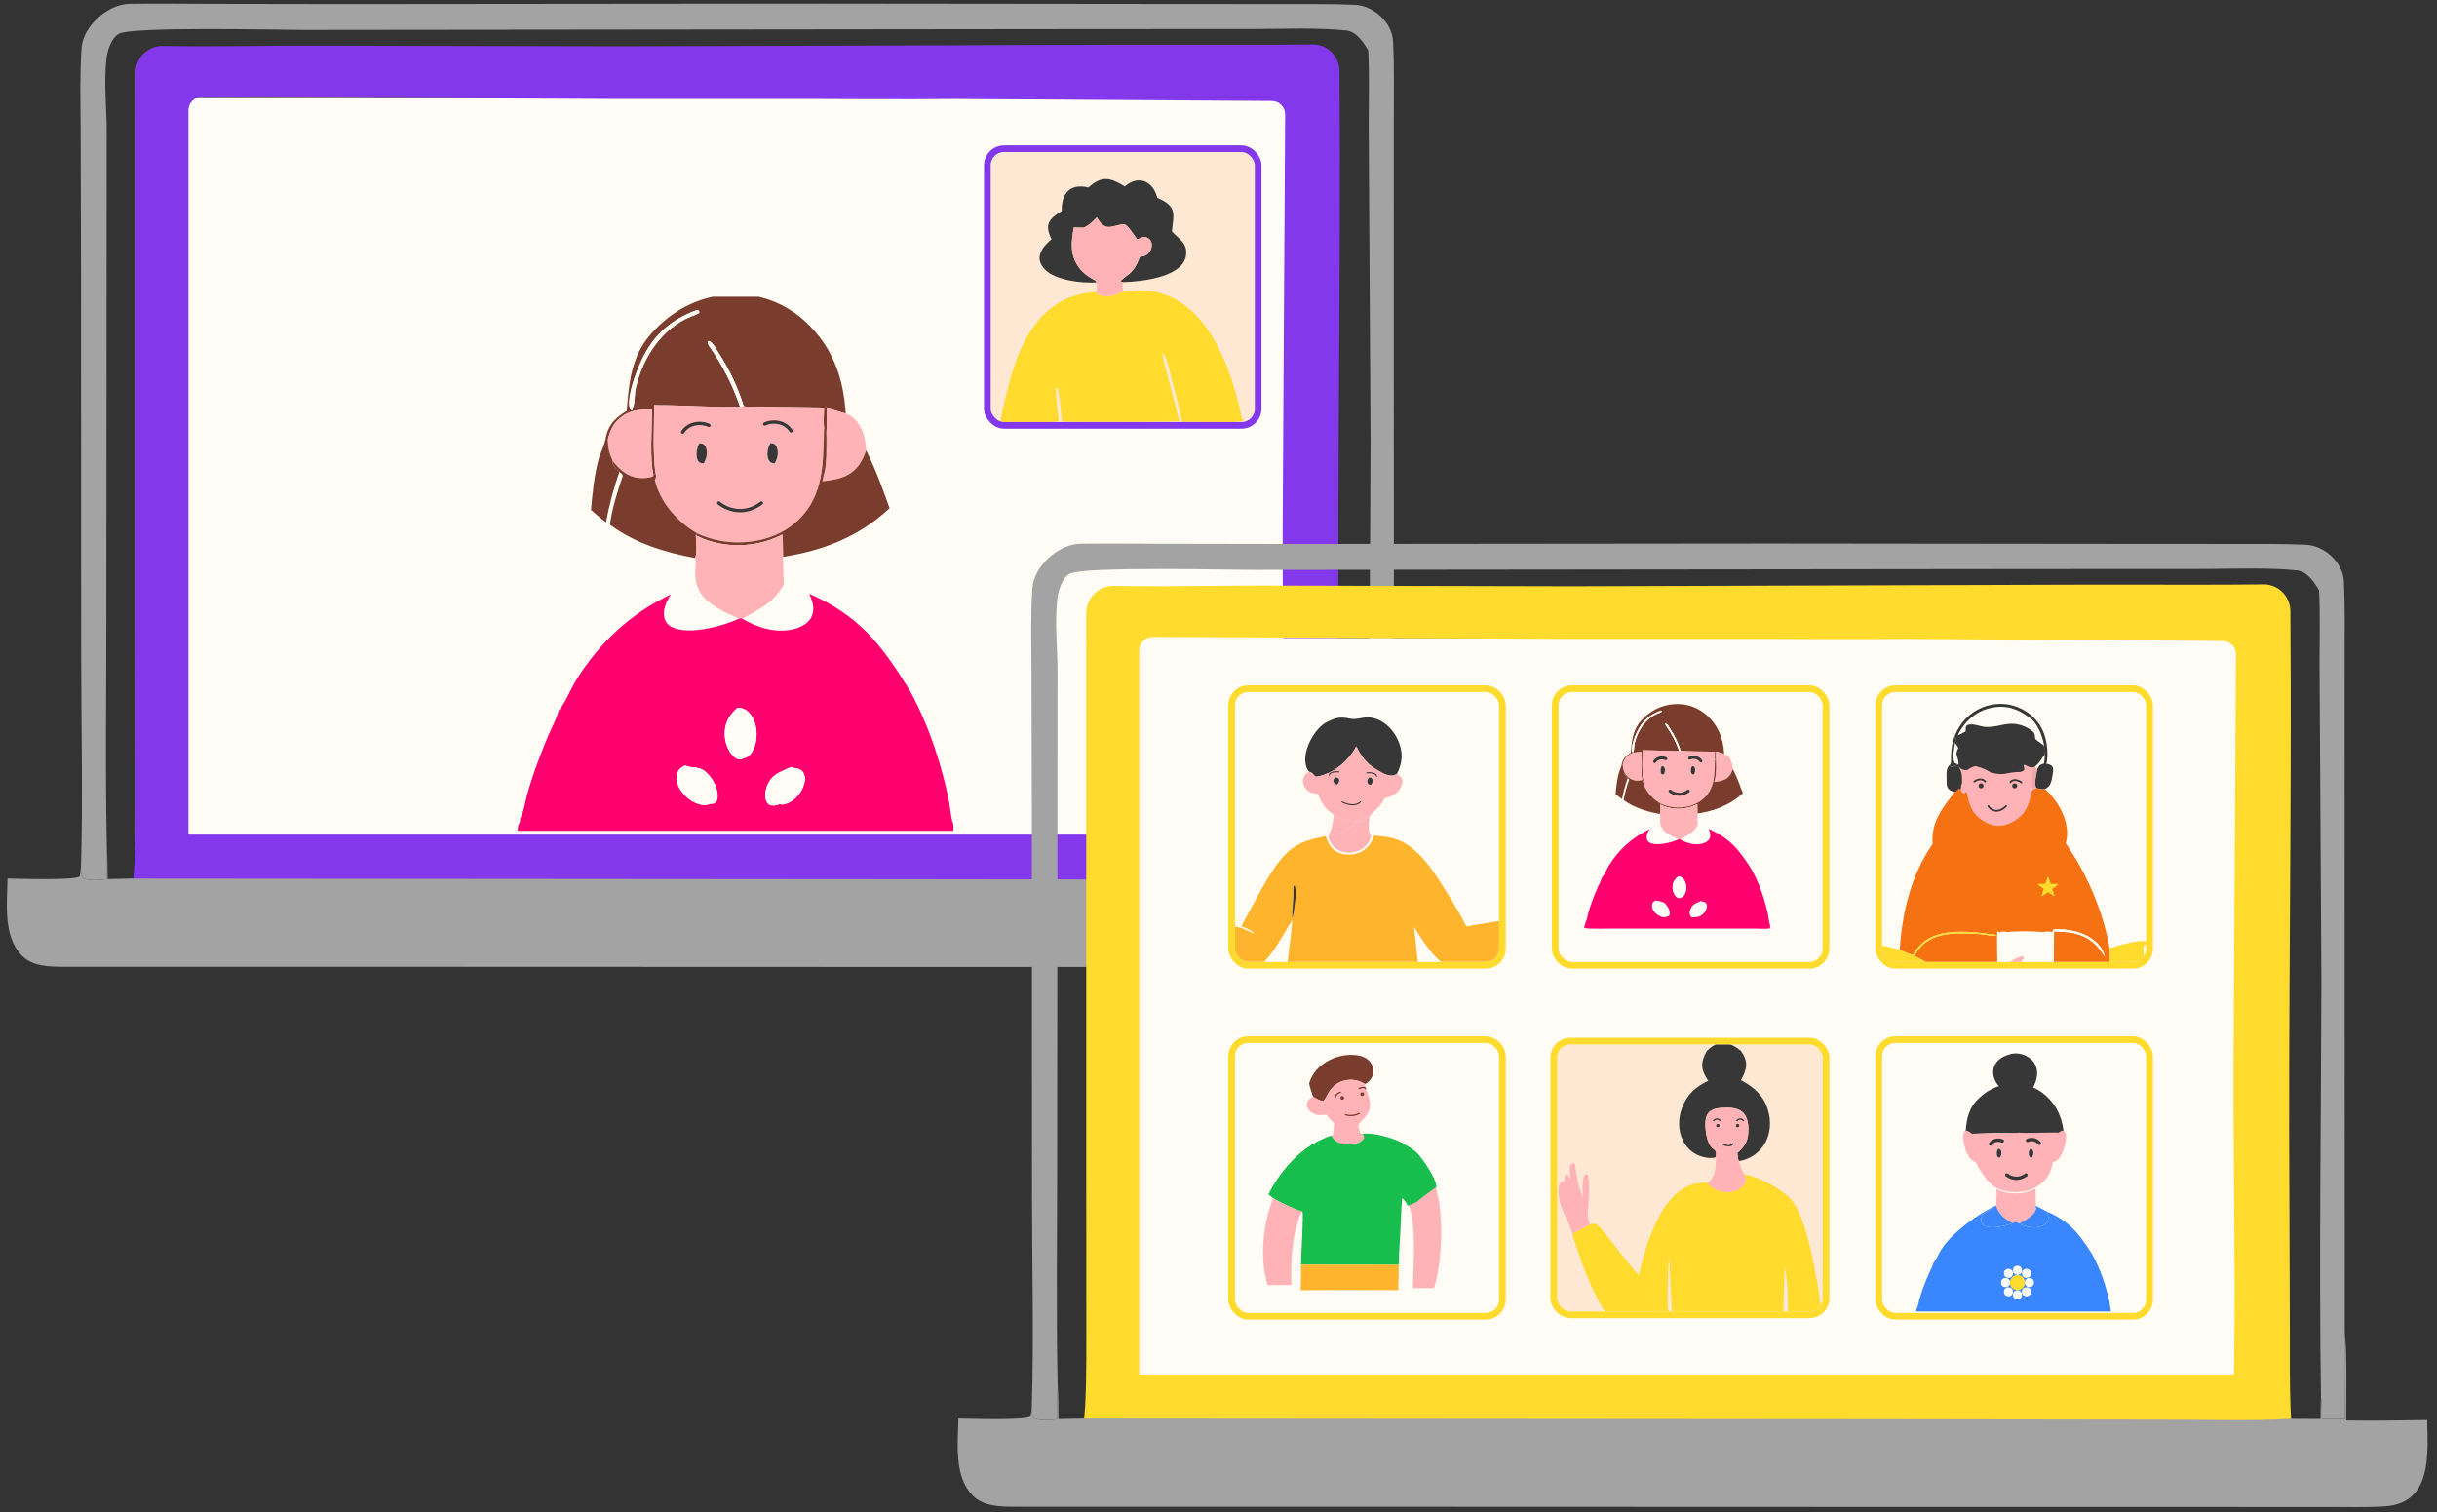 <?xml version="1.0" encoding="UTF-8"?> <svg xmlns="http://www.w3.org/2000/svg" width="361" height="224" viewBox="0 0 361 224" fill="none"><rect x="0" y="0" width="361" height="224" fill="#333333" stroke="none"/><path d="M202.746 18.216C202.759 14.745 202.848 10.889 202.677 7.454C201.947 6.238 200.912 4.678 199.427 4.519C195.305 4.078 190.222 4.282 186.081 4.3L160.795 4.313L44.971 4.437C41.551 4.441 19.573 3.9 17.604 5.013C16.468 5.655 15.911 7.487 15.769 8.699C15.338 12.393 15.855 16.39 15.801 20.125L15.753 89.899C15.769 101.377 15.569 113.69 15.82 125.105C15.775 126.851 15.753 128.498 15.772 130.244C14.678 130.307 13.093 130.59 12.275 129.999C11.91 129.342 11.995 128.871 12.002 128.109C12.291 118.403 12.032 107.089 12.021 97.3L12 40.329L11.946 19.38C11.929 15.346 11.805 11.159 12.076 7.155C12.3 3.846 15.987 0.606 19.197 0.564C23.051 0.513 26.887 0.547 30.736 0.568L51.143 0.601L121.367 0.534L174.455 0.588L191.006 0.597C194.259 0.599 197.488 0.57 200.741 0.717C203.465 0.841 206.222 3.313 206.36 6.151C206.543 9.922 206.468 13.789 206.47 17.577L206.465 40.756L206.49 117.196C206.376 121.445 206.488 125.929 206.531 130.196L203.119 130.204C203.096 129.316 203.104 127.779 202.959 126.958C202.659 106.552 202.98 85.756 203.024 65.303L202.746 18.216Z" fill="#A3A3A3"></path><path d="M190.771 14.529H27.423V123.996H190.771V14.529Z" fill="#FFFCF5"></path><path fill-rule="evenodd" clip-rule="evenodd" d="M20.071 117.763C20.07 117.101 20.07 116.514 20.071 116.031L20.052 88.781L20.055 10.857C20.055 8.581 21.911 6.766 24.137 6.812C28.613 6.906 33.232 6.859 37.789 6.814C40.557 6.786 43.302 6.758 45.977 6.762L91.995 6.868L165.488 6.633C169.376 6.616 173.297 6.623 177.228 6.629C182.979 6.638 188.748 6.647 194.456 6.586C196.626 6.563 198.411 8.336 198.429 10.554C198.548 25.463 198.456 40.424 198.364 55.399C198.277 69.6 198.19 83.813 198.282 98.002L198.349 117.466C198.351 118.285 198.349 119.106 198.348 119.927C198.344 123.715 198.339 127.525 198.596 131.285C194.794 131.557 189.703 131.503 185.047 131.453C183.052 131.432 181.136 131.412 179.436 131.418L137.081 131.348L19.598 131.238C20.082 128.56 20.075 121.786 20.071 117.763ZM91.62 14.664C93.93 14.665 121.121 14.664 121.121 14.664C121.121 14.664 134.957 14.742 141.662 14.664L188.409 14.965C189.501 14.972 190.381 15.863 190.374 16.955L190.006 77.957C189.985 83.798 190.036 89.918 190.087 96.096C190.163 105.395 190.241 114.824 190.079 123.623H27.912V16.34C27.912 15.244 28.803 14.357 29.899 14.363L91.62 14.664Z" fill="#8338EC"></path><path d="M206.49 117.196C206.845 120.842 206.703 126.689 206.699 130.427C210.673 130.497 214.713 130.41 218.691 130.363C218.795 135.421 219.433 142.669 212.487 143.145C209.69 143.336 206.844 143.244 204.038 143.244L189.27 143.242L142.655 143.238L54.551 143.206C39.554 143.196 24.546 143.198 9.549 143.205C7.264 143.205 4.766 143.174 3.167 141.483C0.459 138.617 1.041 133.884 1.115 130.139C2.661 130.153 11.163 130.462 11.825 129.806C11.91 129.182 11.96 128.747 12.002 128.109C11.995 128.871 11.91 129.342 12.276 129.999C13.093 130.59 14.678 130.307 15.773 130.244C15.754 128.498 15.776 126.851 15.82 125.105C15.921 126.864 15.935 128.452 15.939 130.217L19.268 130.145L136.807 130.241L179.182 130.301C184.852 130.282 192.918 130.524 198.351 130.185L202.903 130.206C202.879 129.102 202.922 128.059 202.959 126.958C203.104 127.779 203.097 129.316 203.119 130.204L206.531 130.196C206.488 125.929 206.376 121.445 206.49 117.196Z" fill="#A3A3A3"></path><g clip-path="url(#clip0_473_5168)"><path d="M110.161 60.132C109.245 57.214 108.057 54.789 106.427 52.226C106.102 51.715 105.671 50.846 105.14 50.562C105.098 50.54 105.054 50.522 105.012 50.502L104.839 50.594C104.792 50.935 104.946 51.114 105.141 51.39C107.041 54.101 108.55 57.077 109.623 60.227C108.334 60.363 106.961 60.265 105.663 60.235C102.748 60.167 99.824 59.992 96.909 60C96.912 62.746 96.651 67.711 97.145 70.21L96.804 70.352C96.226 68.173 96.566 63.143 96.588 60.665C95.069 60.632 93.708 60.678 92.371 61.527C91.026 62.38 90.379 63.61 90.042 65.153C89.833 65.094 89.846 65.066 89.713 64.905C89.746 64.747 89.784 64.589 89.825 64.432C90.285 62.723 91.373 61.725 92.838 60.882C93.147 56.799 93.531 52.817 96.315 49.605C99.423 46.019 103.408 43.894 108.131 43.613C112.173 43.362 116.147 44.767 119.173 47.517C123.221 51.201 124.953 55.805 125.276 61.256C124.322 61.017 123.441 60.634 122.464 60.473C122.39 62.728 122.678 66.348 122.342 68.368C122.37 66.831 122.543 65.093 122.318 63.576L122.066 63.449C121.952 62.523 122.054 61.445 122.063 60.504C120.425 60.442 110.717 60.468 110.161 60.132ZM103.32 45.89C99.417 47.329 96.801 49.558 95.004 53.437C94.186 55.201 92.906 58.566 93.263 60.477C93.401 60.651 93.432 60.693 93.633 60.776C93.646 60.749 93.659 60.724 93.67 60.697C94.093 59.722 93.949 58.446 94.196 57.401C95.267 52.869 98.035 48.673 102.358 46.879C102.77 46.708 103.329 46.612 103.62 46.256C103.546 46.025 103.521 46.027 103.32 45.89Z" fill="#7A3C2C"></path><path d="M93.632 60.776C93.431 60.693 93.4 60.651 93.261 60.477C92.904 58.566 94.185 55.201 95.003 53.437C96.8 49.558 99.415 47.329 103.319 45.89C103.519 46.027 103.545 46.025 103.619 46.256C103.328 46.612 102.768 46.708 102.357 46.879C98.034 48.673 95.266 52.869 94.195 57.401C93.948 58.446 94.091 59.722 93.669 60.697C93.658 60.724 93.645 60.749 93.632 60.776Z" fill="#FFFCF5"></path><path d="M109.622 60.227C108.549 57.077 107.04 54.101 105.14 51.39C104.946 51.114 104.792 50.935 104.838 50.594L105.011 50.502C105.054 50.522 105.097 50.54 105.139 50.562C105.67 50.846 106.102 51.715 106.427 52.226C108.056 54.789 109.244 57.214 110.16 60.132L109.963 60.321C109.837 60.3 109.731 60.298 109.622 60.227Z" fill="#FFFCF5"></path><path d="M110.162 60.132C110.718 60.468 120.426 60.442 122.064 60.504C122.055 61.445 121.953 62.523 122.067 63.449C121.936 68.372 122.125 73.282 118.314 76.964C115.716 79.473 112.226 80.461 108.713 80.327C106.773 80.252 105.056 79.79 103.275 79.02C103.015 78.859 102.757 78.695 102.501 78.527C99.996 76.864 97.737 74.197 97.026 71.168C96.974 70.946 97.278 70.851 97.146 70.21C96.652 67.711 96.913 62.746 96.91 60C99.825 59.992 102.749 60.167 105.664 60.234C106.962 60.264 108.335 60.363 109.623 60.227C109.732 60.298 109.838 60.3 109.964 60.321L110.162 60.132ZM103.599 65.652C103.246 66.226 103.101 67.155 103.242 67.819C103.307 68.127 103.399 68.29 103.618 68.508C103.856 68.598 103.992 68.637 104.252 68.621C104.611 68.031 104.809 67.264 104.66 66.569C104.592 66.253 104.433 65.895 104.131 65.748C103.967 65.668 103.776 65.664 103.599 65.652ZM114.147 65.636C113.776 66.201 113.589 67.029 113.73 67.705C113.796 68.022 113.902 68.212 114.107 68.455C114.327 68.564 114.48 68.621 114.727 68.651C115.106 68.096 115.293 67.351 115.182 66.673C115.13 66.35 114.998 65.944 114.709 65.76C114.546 65.656 114.334 65.649 114.147 65.636Z" fill="#FFB3B6"></path><path d="M105.014 63.014C104.041 62.515 102.096 62.515 101.124 64.014" stroke="#373737" stroke-width="0.494" stroke-linecap="round"></path><path d="M113.277 62.814C114.25 62.314 116.195 62.314 117.167 63.814" stroke="#373737" stroke-width="0.494" stroke-linecap="round"></path><path d="M90.043 65.154C90.38 63.611 91.027 62.381 92.372 61.527C93.708 60.678 95.069 60.632 96.588 60.666C96.566 63.144 96.227 68.173 96.805 70.352L96.7 70.589C96.073 70.807 95.349 70.859 94.69 70.798C92.981 70.64 91.828 69.61 90.78 68.306C90.272 67.243 90.058 66.34 90.043 65.154Z" fill="#FFB3B6"></path><path d="M122.464 60.473C123.441 60.635 124.323 61.017 125.277 61.256C126.044 61.417 126.866 62.289 127.284 62.945C128.042 64.135 128.185 65.333 128.305 66.712C127.738 68.364 126.992 69.64 125.402 70.436C124.287 70.994 123.036 71.161 121.813 71.281C122.036 70.36 122.354 69.315 122.343 68.368C122.678 66.348 122.391 62.728 122.464 60.473Z" fill="#FFB3B6"></path><path d="M106.472 74.511C108.416 76.011 110.847 76.011 112.792 74.511" stroke="#373737" stroke-width="0.494" stroke-linecap="round"></path><path d="M122.064 63.449L122.316 63.576C122.541 65.093 122.368 66.831 122.34 68.368C122.351 69.315 122.033 70.36 121.811 71.281C123.034 71.161 124.285 70.994 125.4 70.436C126.989 69.64 127.735 68.364 128.303 66.712C129.658 69.393 130.763 72.431 131.778 75.273C127.263 79.499 121.983 81.543 115.992 82.48L115.942 79.168C115.262 79.495 114.559 79.794 113.845 80.034C110.406 81.191 106.303 80.981 103.068 79.284L103.076 79.17L103.273 79.02C105.053 79.791 106.771 80.253 108.71 80.327C112.224 80.461 115.713 79.473 118.311 76.964C122.122 73.282 121.934 68.373 122.064 63.449Z" fill="#7A3C2C"></path><path d="M87.548 75.537C87.767 73.066 88.012 70.513 88.653 68.112C88.939 67.042 89.54 65.986 89.713 64.905C89.846 65.066 89.833 65.094 90.042 65.153C90.057 66.339 90.271 67.242 90.779 68.306C90.703 68.509 90.676 68.514 90.766 68.713C90.967 69.155 91.422 69.552 91.767 69.883C90.886 72.338 90.254 74.802 89.765 77.368C88.998 76.782 88.263 76.189 87.548 75.537Z" fill="#7A3C2C"></path><path d="M104.25 68.62C103.99 68.637 103.854 68.598 103.616 68.508C103.397 68.29 103.306 68.127 103.24 67.819C103.099 67.155 103.244 66.226 103.597 65.652C103.774 65.664 103.965 65.668 104.129 65.748C104.431 65.895 104.59 66.253 104.658 66.569C104.807 67.264 104.609 68.031 104.25 68.62Z" fill="#373737"></path><path d="M114.726 68.652C114.479 68.621 114.326 68.564 114.106 68.455C113.901 68.213 113.794 68.023 113.728 67.705C113.588 67.029 113.774 66.202 114.146 65.636C114.333 65.65 114.545 65.656 114.708 65.76C114.997 65.945 115.128 66.351 115.181 66.674C115.291 67.351 115.105 68.096 114.726 68.652Z" fill="#373737"></path><path d="M91.767 69.883C91.422 69.552 90.967 69.155 90.766 68.713C90.676 68.514 90.702 68.509 90.779 68.306C91.826 69.609 92.98 70.64 94.689 70.798C95.348 70.858 96.072 70.806 96.699 70.589L96.803 70.352L97.145 70.21C97.276 70.851 96.973 70.946 97.025 71.168C97.736 74.197 99.995 76.864 102.5 78.527C102.756 78.695 103.014 78.859 103.274 79.019L103.078 79.17L103.07 79.283C103.089 80.055 103.337 82.013 102.952 82.648C98.529 81.85 94.019 80.447 90.346 77.717C90.695 75.219 91.451 72.867 92.258 70.493C92.194 70.188 91.992 70.086 91.767 69.883Z" fill="#7A3C2C"></path><path d="M103.069 79.284C106.303 80.981 110.406 81.191 113.846 80.034C114.559 79.794 115.262 79.495 115.942 79.168L115.992 82.481C115.99 83.858 116.047 85.208 116.119 86.582C114.322 89.519 112.779 90.016 109.964 91.65C109.715 91.564 109.673 91.589 109.415 91.658C108.781 91.218 107.861 90.954 107.155 90.567C104.561 89.144 102.883 87.732 102.987 84.562C103.003 84.064 103.155 83.233 102.997 82.772C102.983 82.731 102.966 82.69 102.95 82.648C103.336 82.013 103.087 80.055 103.069 79.284Z" fill="#FFB3B6"></path><path d="M99.382 88.041C99.152 88.422 98.91 88.809 98.734 89.219C98.39 90.02 98.168 90.996 98.516 91.833C98.756 92.411 99.26 92.798 99.821 93.02C102.312 94.003 107.117 92.754 109.419 91.658C109.677 91.589 109.719 91.564 109.968 91.65C112.187 93 115.096 93.855 117.667 93.165C118.615 92.911 119.613 92.422 120.13 91.531C120.545 90.814 120.553 89.903 120.319 89.122C120.2 88.724 120.033 88.335 119.876 87.952C127.253 91.207 130.472 95.361 134.682 102.133C136.622 105.622 138.142 109.466 139.25 113.313C139.793 115.196 140.291 117.114 140.64 119.046C140.764 119.731 140.921 121.555 141.211 122.018C141.233 122.437 141.32 122.911 141.123 123.292C139.692 123.559 137.935 123.35 136.465 123.346L126.473 123.348L87.7 123.331C86.395 123.331 77.353 123.55 76.665 123.103L76.783 122.137C76.807 122.116 76.835 122.1 76.855 122.075C77.078 121.801 77.04 121.474 77.062 121.137L77.133 121.098C77.616 120.168 77.779 118.829 78.06 117.803C78.422 116.503 78.828 115.218 79.276 113.948C79.881 112.27 80.525 110.609 81.209 108.963C81.705 107.802 82.477 106.479 82.746 105.252C83.486 104.583 84.6 101.981 85.24 100.93C88.693 95.261 93.441 90.845 99.382 88.041ZM109.288 104.828C108.21 105.689 107.542 106.731 107.381 108.139C107.241 109.366 107.612 110.815 108.404 111.765C108.71 112.133 109.114 112.483 109.608 112.5C109.83 112.509 109.961 112.431 110.137 112.294C110.576 112.27 110.862 112.066 111.156 111.724C111.929 110.828 112.161 109.355 112.051 108.2C111.947 107.111 111.519 105.974 110.655 105.281C110.233 104.944 109.806 104.885 109.288 104.828ZM101.485 113.376C100.922 113.709 100.477 113.933 100.304 114.627C100.097 115.463 100.363 116.316 100.81 117.018C101.474 118.059 102.663 118.966 103.871 119.196C104.324 119.283 104.736 119.329 105.136 119.055C105.494 119.137 105.685 119.022 106.007 118.866C106.294 118.524 106.33 118.118 106.299 117.679C106.203 116.353 105.426 115.111 104.454 114.265C103.547 113.476 102.422 113.848 101.485 113.376ZM117.151 113.624L117.073 113.663C115.491 114.416 114.255 114.687 113.581 116.546C113.346 117.194 113.235 118.05 113.535 118.694C113.652 118.944 113.832 119.131 114.08 119.244C114.354 119.37 115.036 119.318 115.308 119.181C115.36 119.155 115.41 119.124 115.461 119.094C115.926 119.281 116.425 119.094 116.86 118.89C117.879 118.409 118.738 117.361 119.079 116.272C119.256 115.709 119.331 115.057 119.036 114.52C118.853 114.189 118.58 113.95 118.213 113.866C117.852 113.783 117.503 113.753 117.151 113.624Z" fill="#FF006E"></path><path d="M110.134 112.294C109.958 112.431 109.828 112.509 109.606 112.5C109.111 112.483 108.708 112.133 108.401 111.764C107.61 110.814 107.239 109.366 107.379 108.139C107.539 106.731 108.207 105.689 109.285 104.828C109.804 104.885 110.23 104.944 110.652 105.281C111.516 105.974 111.944 107.111 112.048 108.2C112.158 109.355 111.926 110.827 111.154 111.724C110.86 112.066 110.574 112.27 110.134 112.294Z" fill="#FFFCF5"></path><path d="M105.133 119.055C104.732 119.329 104.321 119.283 103.868 119.196C102.66 118.966 101.471 118.059 100.807 117.018C100.36 116.316 100.094 115.463 100.301 114.627C100.473 113.933 100.919 113.709 101.482 113.376C102.419 113.848 103.544 113.476 104.451 114.264C105.422 115.111 106.2 116.353 106.296 117.679C106.327 118.118 106.29 118.524 106.004 118.866C105.682 119.022 105.491 119.137 105.133 119.055Z" fill="#FFFCF5"></path><path d="M115.459 119.094C115.408 119.124 115.357 119.155 115.305 119.181C115.033 119.318 114.351 119.37 114.077 119.244C113.829 119.131 113.649 118.944 113.533 118.694C113.233 118.05 113.343 117.194 113.578 116.546C114.253 114.687 115.488 114.416 117.07 113.663L117.148 113.624C117.5 113.753 117.849 113.783 118.211 113.866C118.577 113.95 118.851 114.188 119.033 114.52C119.328 115.057 119.253 115.709 119.077 116.272C118.735 117.361 117.876 118.409 116.857 118.89C116.422 119.094 115.923 119.281 115.459 119.094Z" fill="#FFFCF5"></path></g><g clip-path="url(#clip1_473_5168)"><rect x="146.755" y="22.527" width="39.125" height="39.988" rx="1.978" fill="#FEE7D3"></rect><path d="M166.569 41.783C166.23 41.761 166.157 41.819 165.987 41.646C166.126 41.447 166.681 41.006 166.906 40.855C167.941 40.164 168.416 39.172 168.868 38.055C169.509 37.943 169.872 37.877 170.264 37.349C170.719 36.739 170.811 35.732 170.075 35.276C169.502 34.92 168.99 35.222 168.466 35.472C168.098 34.999 166.962 33.135 166.433 33.206C164.494 33.465 163.794 34.395 162.468 32.203C161.835 32.852 161.411 33.301 160.576 33.723C160.09 33.719 159.552 33.726 159.071 33.696C158.674 35.871 158.449 37.814 159.889 39.705C160.546 40.567 161.371 41.085 162.326 41.608C162.365 41.68 162.404 41.752 162.443 41.823C160.271 41.98 156.332 41.525 154.783 39.916C153.163 38.234 154.303 36.653 155.771 35.441C154.699 33.324 155.318 32.441 157.275 31.265C157.221 28.77 158.399 27.093 161.236 27.771C163.205 25.974 164.487 26.302 166.617 27.616C168.705 25.823 170.83 26.875 171.436 29.307C174.422 30.57 173.851 31.73 173.598 34.27C174.467 35.286 175.69 35.802 175.72 37.36C175.79 41.039 169.222 41.683 166.569 41.783Z" fill="#373737"></path><path d="M168.869 38.055C168.416 39.173 167.942 40.164 166.906 40.855C166.681 41.006 166.126 41.447 165.987 41.647C166.158 41.819 166.23 41.761 166.57 41.783L166.335 41.881C166.212 42.287 166.313 42.803 166.373 43.235C165.21 43.722 164.187 44.146 162.902 43.743C162.589 43.644 162.61 43.401 162.194 43.284C162.326 43.264 162.307 43.25 162.432 43.167C162.53 42.742 162.469 42.266 162.444 41.824C162.405 41.752 162.365 41.68 162.327 41.608C161.372 41.085 160.546 40.567 159.89 39.705C158.45 37.814 158.675 35.871 159.072 33.696C159.552 33.726 160.09 33.719 160.576 33.723C161.412 33.301 161.835 32.852 162.468 32.203C163.795 34.395 164.495 33.465 166.433 33.206C166.962 33.136 168.098 34.999 168.467 35.472C168.991 35.222 169.502 34.92 170.075 35.276C170.812 35.732 170.719 36.739 170.265 37.349C169.873 37.877 169.509 37.943 168.869 38.055Z" fill="#FFB3B6"></path><path d="M162.193 43.284C162.609 43.401 162.587 43.644 162.901 43.743C164.186 44.146 165.209 43.722 166.372 43.235C177.484 41.237 181.979 52.934 183.758 61.083C183.83 61.415 183.93 62.001 184.173 62.251L184.21 62.314C183.536 62.726 176.573 62.394 175.129 62.512C174.844 61.072 174.401 59.497 174.079 58.037L173.588 56.256C173.386 55.45 172.812 52.651 172.257 52.276C172.043 52.746 173.12 56.106 173.266 56.86C173.416 57.41 173.578 57.969 173.698 58.525C174.04 59.761 174.368 61.208 174.734 62.398C174.499 62.48 158.917 62.529 157.426 62.458C157.234 62.215 157.28 62.085 157.232 61.737C157.161 61.095 156.884 57.626 156.584 57.367L156.436 57.447C156.289 58.062 156.7 61.424 156.82 62.16L156.762 62.392C156.286 62.6 151.809 62.505 150.984 62.502L148.222 62.515C148.222 61.515 149.518 56.647 149.837 55.541C151.538 49.628 154.972 43.646 162.193 43.284Z" fill="#FEDB2D"></path></g><rect x="146.26" y="22.033" width="40.114" height="40.977" rx="2.472" stroke="#8338EC" stroke-width="0.989"></rect><path d="M343.598 98.192C343.611 94.721 343.699 90.865 343.529 87.43C342.798 86.214 341.764 84.654 340.279 84.495C336.157 84.054 331.074 84.258 326.933 84.276L301.647 84.289L185.823 84.413C182.403 84.417 160.425 83.876 158.456 84.989C157.32 85.631 156.762 87.463 156.621 88.675C156.19 92.37 156.707 96.366 156.653 100.101L156.605 169.875C156.621 181.353 156.421 193.666 156.672 205.081C156.627 206.827 156.605 208.474 156.624 210.22C155.529 210.283 153.945 210.566 153.127 209.975C152.762 209.318 152.846 208.847 152.853 208.085C153.143 198.379 152.883 187.065 152.873 177.276L152.852 120.305L152.798 99.356C152.781 95.322 152.657 91.135 152.928 87.131C153.152 83.822 156.839 80.582 160.049 80.54C163.903 80.489 167.739 80.523 171.588 80.544L191.995 80.577L262.219 80.51L315.306 80.564L331.858 80.573C335.111 80.575 338.339 80.546 341.593 80.693C344.316 80.817 347.074 83.289 347.212 86.127C347.394 89.898 347.32 93.765 347.322 97.553L347.317 120.732L347.341 197.172C347.228 201.421 347.339 205.905 347.383 210.172L343.971 210.18C343.948 209.292 343.956 207.755 343.81 206.934C343.51 186.528 343.831 165.732 343.876 145.279L343.598 98.192Z" fill="#A3A3A3"></path><path d="M331.621 94.505H168.273V203.972H331.621V94.505Z" fill="#FFFCF5"></path><path fill-rule="evenodd" clip-rule="evenodd" d="M160.922 197.739C160.922 197.077 160.921 196.489 160.923 196.007L160.904 168.757L160.906 90.833C160.906 88.557 162.762 86.742 164.989 86.788C169.464 86.881 174.084 86.835 178.641 86.789C181.408 86.761 184.153 86.734 186.829 86.738L232.846 86.844L306.34 86.608C310.227 86.592 314.149 86.598 318.08 86.605C323.83 86.614 329.6 86.623 335.308 86.562C337.478 86.539 339.263 88.312 339.28 90.53C339.399 105.438 339.308 120.4 339.216 135.374C339.128 149.576 339.041 163.789 339.134 177.978L339.2 197.442C339.202 198.261 339.201 199.081 339.2 199.903C339.195 203.691 339.191 207.501 339.447 211.261C335.646 211.533 330.555 211.479 325.899 211.429C323.903 211.408 321.988 211.387 320.288 211.394L277.933 211.324L160.449 211.214C160.933 208.536 160.927 201.762 160.922 197.739ZM232.472 94.64C234.781 94.641 261.972 94.64 261.972 94.64C261.972 94.64 275.809 94.718 282.513 94.64L329.261 94.941C330.352 94.948 331.232 95.839 331.225 96.931L330.858 157.933C330.837 163.773 330.887 169.894 330.938 176.072C331.015 185.371 331.092 194.8 330.931 203.599H168.763V96.316C168.763 95.22 169.655 94.333 170.751 94.338L232.472 94.64Z" fill="#FEDB2D"></path><path d="M347.341 197.171C347.697 200.817 347.555 206.665 347.551 210.403C351.524 210.473 355.564 210.386 359.543 210.338C359.647 215.397 360.284 222.645 353.339 223.121C350.542 223.312 347.696 223.219 344.889 223.22L330.122 223.218L283.506 223.214L195.403 223.182C180.406 223.172 165.397 223.174 150.4 223.18C148.115 223.181 145.617 223.15 144.019 221.459C141.311 218.592 141.893 213.86 141.967 210.115C143.512 210.129 152.014 210.438 152.677 209.782C152.762 209.158 152.812 208.723 152.853 208.085C152.846 208.846 152.762 209.318 153.127 209.975C153.945 210.566 155.529 210.283 156.624 210.22C156.605 208.474 156.627 206.827 156.672 205.08C156.772 206.84 156.787 208.428 156.791 210.193L160.119 210.12L277.659 210.216L320.034 210.277C325.703 210.258 333.769 210.5 339.202 210.161L343.754 210.182C343.73 209.078 343.773 208.035 343.81 206.934C343.956 207.755 343.948 209.292 343.971 210.179L347.383 210.172C347.339 205.905 347.228 201.42 347.341 197.171Z" fill="#A3A3A3"></path><g clip-path="url(#clip2_473_5168)"><g clip-path="url(#clip3_473_5168)"><path d="M200.04 106.466L200.211 106.478C200.846 106.595 201.647 106.319 202.275 106.271C205.512 106.021 208.16 109.941 207.537 112.928C207.422 113.478 207.203 114.14 206.94 114.617C206.025 115.29 204.892 114.558 204.041 114.08C202.527 113.228 201.653 112.08 200.909 110.549C199.75 112.757 197.496 114.648 194.993 115.054C194.901 115.028 194.83 114.985 194.743 114.942C194.456 114.597 194.334 114.413 193.907 114.307C192.277 112.296 194.492 107.984 196.515 106.971C197.893 106.281 198.556 106.122 200.04 106.466Z" fill="#373737"></path><path d="M195.217 117.583C194.98 117.555 194.611 117.524 194.387 117.46C192.919 117.037 192.422 115.049 193.907 114.307C194.334 114.413 194.457 114.597 194.743 114.942C194.831 114.985 194.901 115.028 194.994 115.054C197.496 114.648 199.751 112.757 200.909 110.55C201.653 112.08 202.527 113.228 204.042 114.08C204.893 114.558 206.025 115.29 206.94 114.617C207.928 115.259 207.986 115.877 207.326 116.917C206.855 117.659 205.992 118.089 205.13 118.209C204.837 118.806 204.804 118.842 204.412 119.344C204.058 119.799 203.039 120.542 202.877 120.951C202.763 121.564 202.663 122.982 202.902 123.628C202.93 123.706 203.02 123.689 203.134 123.704C203.012 123.927 203.02 124.275 202.806 124.646C201.672 126.607 198.557 126.952 197.23 125.008C196.946 124.592 196.88 124.266 196.757 123.789L198.796 123.465C198.945 123.339 198.924 123.324 199.019 123.132C199.51 122.761 200.053 122.455 200.557 122.074C201.266 121.837 202.336 121.509 202.848 120.953L202.718 120.831C202.243 121 201.752 121.325 201.292 121.522C200.283 121.953 199.132 121.55 198.21 121.113L198.111 121.066C197.918 120.941 197.738 120.82 197.57 120.7C196.384 119.856 195.778 119.089 195.217 117.583ZM197.774 115.098C197.482 115.444 197.386 115.757 197.736 116.119C197.903 116.171 197.93 116.185 198.101 116.212C198.495 115.632 198.566 115.262 197.774 115.098ZM202.763 115.178C202.507 115.527 202.407 115.867 202.765 116.205C202.915 116.247 202.927 116.258 203.079 116.272C203.344 115.901 203.506 115.597 203.147 115.23C202.972 115.19 202.94 115.174 202.763 115.178Z" fill="#FFB3B6"></path><path d="M196.757 123.789L198.796 123.465C198.945 123.339 198.924 123.324 199.019 123.132C199.51 122.761 200.053 122.455 200.557 122.074C201.266 121.837 202.336 121.509 202.848 120.953L202.718 120.831C202.243 121 201.752 121.325 201.292 121.522C200.283 121.953 199.132 121.55 198.21 121.113L198.111 121.066C197.918 120.941 197.738 120.82 197.57 120.7C197.438 122.488 196.973 123.504 196.757 123.789Z" fill="#FFB3B6"></path><path d="M198.103 116.212C197.932 116.185 197.905 116.172 197.738 116.119C197.388 115.757 197.485 115.444 197.776 115.099C198.568 115.262 198.498 115.632 198.103 116.212Z" fill="#373737"></path><path d="M203.081 116.272C202.928 116.259 202.917 116.247 202.767 116.205C202.409 115.867 202.509 115.527 202.765 115.178C202.942 115.174 202.974 115.19 203.149 115.231C203.508 115.598 203.346 115.901 203.081 116.272Z" fill="#373737"></path><path d="M203.432 123.766C205.152 123.888 206.84 124.067 208.325 125.029C211.085 126.819 212.745 129.668 214.435 132.395C215.418 133.982 216.416 135.558 217.215 137.248C218.224 136.987 223.723 136.233 223.965 136.054C224.186 136.01 224.422 135.915 224.571 136.009C225.226 137.464 226.418 139.989 226.913 141.437C226.07 141.645 224.802 141.984 223.955 142.111C215.496 143.928 214.383 145.309 209.476 137.317L210.401 146.007C210.594 147.904 210.84 150.037 210.931 151.933L206.306 151.939C206.38 155.065 207.906 156.835 211.101 157.05L211.095 157.199C209.118 157.618 206.476 155.402 206.22 153.469C206.141 152.875 206.093 152.55 206.096 151.938L200.843 151.953L200.544 151.932C200.245 151.966 199.923 151.956 199.62 151.959C197.776 151.978 195.932 151.918 194.088 151.959L193.794 151.941C192.974 152.038 190.489 151.975 189.564 151.977C189.451 151.491 189.967 148.44 190.048 147.727C190.476 143.968 191.136 140.08 191.426 136.316C190.136 138.097 187.464 144.028 184.812 143.69C182.16 143.352 178.807 142.462 176.178 141.793C176.037 141.749 175.751 141.691 175.597 141.655C175.199 141.576 174.581 141.484 174.261 141.281C174.253 141.206 174.245 141.132 174.236 141.057C174.395 140.442 175.244 136.42 175.457 136.228L175.977 136.252C178.451 136.516 181.043 136.836 183.48 137.35C184.413 137.547 185.288 138.168 185.757 138.264C185.51 137.843 184.327 137.366 183.873 137.191C185.508 134.314 186.899 131.351 188.747 128.623C190.908 125.434 192.662 124.538 196.403 123.857C196.603 124.499 196.766 124.992 197.22 125.516C198.521 127.02 201.123 126.889 202.495 125.561C202.952 125.119 203.409 124.42 203.432 123.766ZM191.624 131.162C191.604 132.307 191.582 133.418 191.476 134.557C191.437 134.978 191.382 135.521 191.45 135.925L191.503 135.865C191.725 134.689 192.102 132.458 191.846 131.334C191.721 131.181 191.801 131.228 191.624 131.162Z" fill="#FEB42D"></path><path d="M191.502 135.865L191.449 135.925C191.38 135.521 191.435 134.978 191.475 134.557C191.581 133.418 191.603 132.306 191.623 131.162C191.8 131.228 191.719 131.181 191.845 131.334C192.101 132.458 191.723 134.689 191.502 135.865Z" fill="#373737"></path><path d="M198.811 118.786C199.396 119.105 200.758 119.552 201.524 118.786" stroke="#373737" stroke-width="0.16" stroke-linecap="round"></path><path d="M202.482 114.477C202.907 114.424 203.79 114.445 203.918 114.956" stroke="#373737" stroke-width="0.16" stroke-linecap="round"></path><path d="M198.334 114.338C197.909 114.284 197.026 114.306 196.898 114.816" stroke="#373737" stroke-width="0.16" stroke-linecap="round"></path></g></g><rect x="182.45" y="102.008" width="40.114" height="40.977" rx="2.472" stroke="#FEDB2D" stroke-width="0.989"></rect><rect x="230.378" y="102.008" width="40.114" height="40.977" rx="2.472" stroke="#FEDB2D" stroke-width="0.989"></rect><g clip-path="url(#clip4_473_5168)"><path d="M248.964 111.185C248.573 109.969 248.067 108.958 247.372 107.889C247.234 107.675 247.05 107.313 246.823 107.195C246.806 107.185 246.787 107.178 246.769 107.17L246.695 107.208C246.675 107.35 246.741 107.425 246.824 107.54C247.634 108.671 248.277 109.912 248.734 111.225C248.185 111.282 247.6 111.241 247.047 111.228C245.804 111.2 244.558 111.127 243.315 111.131C243.317 112.276 243.205 114.346 243.416 115.388L243.27 115.448C243.024 114.539 243.169 112.441 243.178 111.408C242.531 111.394 241.951 111.413 241.381 111.767C240.808 112.123 240.532 112.636 240.389 113.28C240.299 113.255 240.305 113.243 240.248 113.176C240.262 113.11 240.278 113.044 240.296 112.979C240.492 112.266 240.956 111.85 241.58 111.498C241.712 109.796 241.876 108.135 243.062 106.796C244.387 105.3 246.085 104.414 248.098 104.297C249.821 104.192 251.515 104.778 252.805 105.925C254.53 107.461 255.268 109.381 255.406 111.654C255 111.555 254.624 111.395 254.207 111.328C254.176 112.268 254.299 113.778 254.155 114.62C254.167 113.979 254.241 113.254 254.145 112.622L254.038 112.569C253.989 112.183 254.033 111.733 254.036 111.341C253.339 111.315 249.201 111.326 248.964 111.185ZM246.048 105.246C244.384 105.846 243.269 106.776 242.503 108.393C242.155 109.129 241.609 110.533 241.761 111.329C241.82 111.402 241.833 111.42 241.919 111.454C241.924 111.443 241.93 111.432 241.935 111.421C242.115 111.015 242.054 110.483 242.159 110.047C242.615 108.157 243.795 106.407 245.638 105.659C245.813 105.587 246.052 105.547 246.176 105.399C246.144 105.303 246.133 105.303 246.048 105.246Z" fill="#7A3C2C"></path><path d="M241.919 111.454C241.833 111.419 241.82 111.402 241.761 111.329C241.609 110.532 242.155 109.129 242.504 108.393C243.27 106.776 244.384 105.846 246.048 105.246C246.134 105.303 246.145 105.302 246.176 105.399C246.052 105.547 245.813 105.587 245.638 105.658C243.796 106.407 242.616 108.156 242.159 110.047C242.054 110.482 242.115 111.015 241.935 111.421C241.93 111.432 241.925 111.443 241.919 111.454Z" fill="#FFFCF5"></path><path d="M248.734 111.225C248.277 109.912 247.633 108.671 246.824 107.54C246.741 107.425 246.675 107.35 246.695 107.208L246.769 107.17C246.787 107.178 246.805 107.186 246.823 107.195C247.05 107.313 247.233 107.676 247.372 107.889C248.067 108.958 248.573 109.969 248.963 111.186L248.879 111.264C248.825 111.256 248.78 111.255 248.734 111.225Z" fill="#FFFCF5"></path><path d="M248.965 111.185C249.202 111.325 253.339 111.315 254.037 111.341C254.034 111.733 253.99 112.183 254.039 112.569C253.983 114.622 254.063 116.669 252.439 118.205C251.332 119.251 249.844 119.663 248.347 119.607C247.52 119.576 246.788 119.384 246.029 119.062C245.918 118.995 245.808 118.927 245.699 118.857C244.632 118.163 243.669 117.051 243.366 115.788C243.344 115.695 243.473 115.656 243.417 115.388C243.206 114.346 243.318 112.276 243.316 111.131C244.559 111.127 245.805 111.2 247.047 111.228C247.6 111.241 248.186 111.282 248.735 111.225C248.781 111.255 248.827 111.255 248.88 111.264L248.965 111.185ZM246.167 113.488C246.017 113.727 245.955 114.114 246.015 114.391C246.043 114.52 246.082 114.588 246.175 114.679C246.277 114.716 246.335 114.733 246.445 114.725C246.598 114.48 246.683 114.16 246.619 113.87C246.591 113.738 246.523 113.589 246.394 113.528C246.324 113.494 246.243 113.493 246.167 113.488ZM250.663 113.481C250.505 113.717 250.425 114.062 250.485 114.344C250.513 114.476 250.559 114.555 250.646 114.656C250.74 114.702 250.805 114.726 250.91 114.738C251.072 114.507 251.151 114.196 251.104 113.913C251.082 113.779 251.026 113.609 250.903 113.533C250.833 113.489 250.743 113.486 250.663 113.481Z" fill="#FFB3B6"></path><path d="M246.768 112.388C246.354 112.179 245.525 112.179 245.11 112.805" stroke="#373737" stroke-width="0.439" stroke-linecap="round"></path><path d="M250.292 112.304C250.707 112.095 251.536 112.095 251.95 112.721" stroke="#373737" stroke-width="0.439" stroke-linecap="round"></path><path d="M240.389 113.28C240.532 112.636 240.808 112.123 241.381 111.767C241.951 111.413 242.531 111.394 243.178 111.408C243.169 112.441 243.024 114.539 243.271 115.448L243.226 115.547C242.959 115.637 242.65 115.659 242.37 115.633C241.641 115.568 241.149 115.138 240.703 114.594C240.486 114.151 240.395 113.774 240.389 113.28Z" fill="#FFB3B6"></path><path d="M254.207 111.328C254.624 111.395 254.999 111.554 255.406 111.654C255.733 111.721 256.083 112.085 256.261 112.358C256.584 112.855 256.645 113.354 256.697 113.929C256.455 114.618 256.137 115.15 255.459 115.482C254.984 115.715 254.451 115.785 253.93 115.835C254.024 115.451 254.16 115.015 254.155 114.62C254.298 113.778 254.176 112.268 254.207 111.328Z" fill="#FFB3B6"></path><path d="M247.392 117.182C248.221 117.807 249.257 117.807 250.086 117.182" stroke="#373737" stroke-width="0.439" stroke-linecap="round"></path><path d="M254.038 112.569L254.145 112.622C254.241 113.254 254.168 113.979 254.155 114.62C254.16 115.015 254.025 115.451 253.93 115.835C254.451 115.785 254.984 115.715 255.459 115.483C256.137 115.151 256.455 114.619 256.697 113.929C257.275 115.048 257.745 116.315 258.178 117.5C256.254 119.262 254.003 120.115 251.45 120.506L251.428 119.124C251.139 119.26 250.839 119.385 250.535 119.485C249.069 119.968 247.32 119.88 245.941 119.172L245.945 119.125L246.028 119.062C246.787 119.384 247.519 119.576 248.346 119.607C249.844 119.663 251.331 119.252 252.438 118.205C254.063 116.669 253.982 114.622 254.038 112.569Z" fill="#7A3C2C"></path><path d="M239.325 117.61C239.419 116.579 239.523 115.515 239.796 114.513C239.918 114.067 240.175 113.627 240.248 113.176C240.305 113.243 240.299 113.255 240.388 113.28C240.395 113.774 240.486 114.151 240.703 114.594C240.67 114.679 240.659 114.681 240.697 114.764C240.783 114.949 240.977 115.114 241.124 115.252C240.748 116.276 240.479 117.304 240.27 118.373C239.943 118.129 239.63 117.882 239.325 117.61Z" fill="#7A3C2C"></path><path d="M246.444 114.725C246.334 114.732 246.276 114.716 246.174 114.679C246.081 114.588 246.042 114.52 246.014 114.391C245.954 114.114 246.016 113.727 246.166 113.488C246.241 113.493 246.323 113.494 246.393 113.528C246.521 113.589 246.59 113.738 246.618 113.87C246.682 114.16 246.597 114.48 246.444 114.725Z" fill="#373737"></path><path d="M250.91 114.738C250.804 114.726 250.739 114.702 250.645 114.656C250.558 114.555 250.513 114.476 250.485 114.344C250.425 114.062 250.504 113.717 250.663 113.481C250.742 113.486 250.833 113.489 250.902 113.533C251.025 113.609 251.081 113.779 251.104 113.913C251.151 114.196 251.071 114.507 250.91 114.738Z" fill="#373737"></path><path d="M241.123 115.252C240.976 115.114 240.782 114.948 240.697 114.764C240.658 114.681 240.669 114.679 240.702 114.594C241.149 115.138 241.64 115.567 242.369 115.633C242.65 115.659 242.958 115.637 243.225 115.546L243.27 115.447L243.415 115.388C243.472 115.655 243.342 115.695 243.365 115.788C243.667 117.051 244.63 118.163 245.698 118.857C245.807 118.927 245.917 118.995 246.028 119.062L245.944 119.125L245.941 119.172C245.949 119.494 246.055 120.31 245.891 120.575C244.006 120.242 242.083 119.657 240.518 118.519C240.666 117.477 240.989 116.496 241.333 115.506C241.306 115.379 241.219 115.337 241.123 115.252Z" fill="#7A3C2C"></path><path d="M245.941 119.172C247.32 119.88 249.069 119.968 250.534 119.485C250.838 119.385 251.138 119.26 251.428 119.124L251.449 120.505C251.448 121.08 251.473 121.643 251.503 122.216C250.737 123.441 250.08 123.648 248.88 124.329C248.774 124.294 248.756 124.304 248.646 124.333C248.376 124.149 247.984 124.039 247.683 123.878C246.577 123.284 245.862 122.695 245.906 121.374C245.913 121.166 245.978 120.819 245.91 120.627C245.904 120.61 245.897 120.593 245.891 120.575C246.055 120.31 245.949 119.494 245.941 119.172Z" fill="#FFB3B6"></path><path d="M244.368 122.824C244.27 122.983 244.167 123.145 244.092 123.316C243.945 123.65 243.851 124.057 243.999 124.406C244.101 124.647 244.316 124.808 244.555 124.901C245.617 125.311 247.665 124.79 248.646 124.333C248.756 124.304 248.774 124.294 248.88 124.329C249.826 124.892 251.066 125.249 252.161 124.961C252.566 124.855 252.991 124.651 253.211 124.28C253.388 123.981 253.391 123.601 253.292 123.275C253.241 123.109 253.17 122.947 253.103 122.787C256.247 124.145 257.619 125.877 259.414 128.701C260.241 130.156 260.888 131.759 261.361 133.363C261.592 134.149 261.805 134.949 261.953 135.754C262.006 136.04 262.073 136.801 262.196 136.994C262.206 137.168 262.243 137.366 262.159 137.525C261.549 137.636 260.8 137.549 260.173 137.547L255.915 137.548L239.389 137.541C238.833 137.541 234.979 137.632 234.686 137.446L234.736 137.043C234.746 137.035 234.758 137.028 234.766 137.018C234.862 136.903 234.845 136.767 234.855 136.626L234.885 136.61C235.091 136.222 235.16 135.664 235.28 135.236C235.434 134.694 235.607 134.158 235.799 133.628C236.056 132.929 236.331 132.236 236.622 131.549C236.834 131.065 237.163 130.514 237.277 130.002C237.593 129.723 238.067 128.638 238.34 128.199C239.812 125.835 241.836 123.994 244.368 122.824ZM248.59 129.825C248.131 130.184 247.846 130.619 247.777 131.206C247.718 131.718 247.876 132.322 248.213 132.718C248.344 132.871 248.516 133.017 248.727 133.024C248.821 133.028 248.877 132.996 248.952 132.939C249.139 132.929 249.261 132.844 249.387 132.701C249.716 132.327 249.815 131.713 249.768 131.231C249.724 130.777 249.541 130.303 249.173 130.014C248.993 129.874 248.811 129.849 248.59 129.825ZM245.264 133.39C245.024 133.529 244.835 133.622 244.761 133.912C244.673 134.26 244.786 134.616 244.977 134.909C245.26 135.343 245.766 135.721 246.281 135.817C246.475 135.853 246.65 135.872 246.821 135.758C246.973 135.792 247.055 135.744 247.192 135.679C247.314 135.536 247.33 135.367 247.316 135.184C247.275 134.631 246.944 134.113 246.53 133.76C246.143 133.431 245.664 133.587 245.264 133.39ZM251.942 133.493L251.908 133.509C251.234 133.824 250.707 133.936 250.42 134.712C250.32 134.982 250.273 135.339 250.4 135.608C250.45 135.712 250.527 135.79 250.633 135.837C250.749 135.889 251.04 135.868 251.156 135.811C251.178 135.8 251.2 135.787 251.221 135.774C251.419 135.852 251.632 135.774 251.817 135.689C252.252 135.489 252.618 135.052 252.763 134.597C252.839 134.363 252.871 134.091 252.745 133.867C252.667 133.729 252.55 133.629 252.394 133.594C252.24 133.56 252.092 133.547 251.942 133.493Z" fill="#FF006E"></path><path d="M248.951 132.939C248.876 132.996 248.821 133.028 248.726 133.024C248.515 133.017 248.343 132.872 248.213 132.718C247.875 132.322 247.717 131.718 247.777 131.206C247.845 130.619 248.13 130.184 248.589 129.825C248.81 129.849 248.992 129.874 249.172 130.014C249.54 130.303 249.723 130.777 249.767 131.231C249.814 131.713 249.715 132.327 249.386 132.701C249.261 132.844 249.139 132.929 248.951 132.939Z" fill="#FFFCF5"></path><path d="M246.82 135.758C246.65 135.872 246.474 135.853 246.281 135.817C245.766 135.721 245.259 135.343 244.977 134.909C244.786 134.616 244.673 134.26 244.761 133.912C244.834 133.622 245.024 133.529 245.264 133.39C245.664 133.586 246.143 133.431 246.53 133.76C246.944 134.113 247.275 134.631 247.316 135.184C247.329 135.367 247.314 135.536 247.192 135.679C247.054 135.744 246.973 135.792 246.82 135.758Z" fill="#FFFCF5"></path><path d="M251.223 135.774C251.201 135.787 251.179 135.8 251.157 135.811C251.041 135.868 250.751 135.889 250.634 135.837C250.528 135.79 250.451 135.712 250.402 135.607C250.274 135.339 250.321 134.982 250.421 134.712C250.708 133.936 251.235 133.824 251.909 133.509L251.943 133.493C252.093 133.547 252.241 133.559 252.395 133.594C252.552 133.629 252.668 133.729 252.746 133.867C252.872 134.091 252.84 134.363 252.765 134.597C252.619 135.051 252.253 135.489 251.819 135.689C251.633 135.774 251.42 135.852 251.223 135.774Z" fill="#FFFCF5"></path></g><g clip-path="url(#clip5_473_5168)"><path d="M295.685 104.731C297.84 104.501 299.446 105.328 301.079 106.634C301.869 107.446 303.314 109.893 302.772 113.184C302.23 116.475 302.546 114.652 302.772 113.329H303.111C303.498 111.877 303.401 108.586 301.567 106.63C300.501 105.338 298.679 104.448 297.022 104.296C295.108 104.115 293.202 104.711 291.73 105.948C290.706 106.819 290.084 107.797 289.546 109.012L289.733 109.503C289.785 109.326 289.879 109.173 289.968 109.013C290.239 108.422 290.578 107.865 290.979 107.354C292.124 105.874 293.824 104.926 295.685 104.731Z" fill="#373737"></path><path d="M288.789 113.326C288.869 113.256 288.933 113.204 288.963 113.096C289.047 112.787 288.995 112.332 289.009 112.003C289.05 110.965 289.177 109.99 289.545 109.012L289.732 109.503L289.621 109.954C289.499 110.808 289.102 112.263 289.583 113.039C289.73 113.111 289.87 113.159 290.026 113.207C289.797 113.366 289.551 113.459 289.313 113.601C289.181 113.602 289.042 113.643 288.953 113.531C288.936 113.509 288.886 113.407 288.872 113.379L288.789 113.326Z" fill="#373737"></path><path d="M299.309 114.159C297.816 114.159 296.842 114.84 294.865 114.344C294.28 113.849 293.348 113.581 292.634 113.304C292.215 113.471 290.121 113.194 289.773 113.491C289.784 115.882 290.765 119.369 292.635 121.208C293.435 121.995 295.062 122.395 296.197 122.374C296.722 122.364 297.708 122.082 298.188 121.876C299.549 121.236 300.286 120.185 300.802 118.764C302.42 117.395 301.574 114.997 301.549 113.412L300.91 113.595C300.558 113.522 300.286 113.398 299.973 113.226L299.814 113.243C299.727 113.491 299.911 113.776 299.805 114.012C299.683 114.283 299.309 114.159 299.309 114.159Z" fill="#FFB3B6"></path><path d="M301.75 114.044C301.795 113.921 301.84 113.801 301.903 113.685C302.104 113.316 302.344 113.231 302.734 113.117L303.081 113.153C303.395 113.195 303.752 113.225 303.965 113.491C304.268 113.869 304.102 114.487 304.027 114.921L303.914 115.551C303.759 116.112 303.609 116.481 303.079 116.789C303.026 116.82 302.973 116.849 302.92 116.878C302.436 116.952 302.13 116.892 301.686 116.715L301.562 116.532C301.331 115.933 301.663 114.69 301.75 114.044Z" fill="#373737"></path><path d="M290.027 113.207L290.122 113.314C290.168 113.601 290.321 113.856 290.428 114.125C290.687 114.773 290.661 115.379 290.631 116.06C290.337 116.496 290.721 116.783 290.14 117.185C289.955 117.225 289.754 117.254 289.577 117.318C289.263 117.248 288.952 117.14 288.708 116.922C288.383 116.63 288.372 116.269 288.361 115.866C288.35 115.457 288.345 115.046 288.345 114.637C288.35 114.124 288.412 113.698 288.79 113.326L288.873 113.379C288.887 113.407 288.937 113.509 288.954 113.53C289.043 113.643 289.182 113.601 289.314 113.601C289.552 113.459 289.798 113.366 290.027 113.207Z" fill="#373737"></path><path d="M301.563 116.533C301.403 116.647 301.256 116.791 301.051 116.791C300.938 116.231 301.073 114.251 301.215 113.712C301.268 113.512 301.346 113.504 301.511 113.41C301.552 113.663 301.54 113.866 301.751 114.044C301.663 114.69 301.332 115.933 301.563 116.533Z" fill="#F0A7AA"></path><path d="M290.971 117.52C291.096 117.52 291.101 117.407 291.213 117.326L291.327 117.375C291.487 118.248 291.748 119.239 292.186 120.016C292.751 121.019 294.049 121.931 295.152 122.217C296.235 122.496 297.372 122.222 298.311 121.65C300.196 120.5 300.505 119.246 300.99 117.279C301.076 116.929 301.404 116.889 301.687 116.715C302.131 116.892 302.437 116.952 302.921 116.878C304.67 118.424 306.066 120.794 306.2 123.149C306.236 123.773 306.161 124.297 306.004 124.899C306.645 125.923 307.331 126.898 307.926 127.953C310.015 131.657 311.815 136.24 312.485 140.451C312.618 141.832 312.597 143.14 311.666 144.261C310.554 145.601 307.604 146.575 305.859 146.707C305.75 146.715 305.659 146.713 305.553 146.692C305.218 146.905 304.685 147.227 304.283 147.212C304.201 146.229 304.255 145.195 304.249 144.208C304.238 142.125 304.246 140.042 304.274 137.96C305.312 138.033 306.291 138.002 307.315 138.254C309.442 138.778 310.661 139.87 311.768 141.697C311.571 140.765 311.103 140.088 310.389 139.463C308.763 138.039 306.34 137.531 304.231 137.676C304.16 137.323 304.117 138.262 303.816 138.049C303.533 137.849 302.84 138.095 302.5 138.049C301.657 137.937 298.487 137.889 297.672 138.049C297.331 138.116 296.649 137.859 296.356 138.049C296.144 138.402 295.905 137.648 295.855 138.057C295.801 138.501 295.855 143.052 295.903 143.223C295.925 143.302 295.936 143.311 295.976 143.368C295.214 144.543 293.235 145.26 291.962 145.654C291.736 145.725 291.402 145.878 291.17 145.892C291.134 145.893 291.097 145.888 291.061 145.885C290.59 145.842 289.56 145.031 289.089 144.731C287.293 143.598 285.465 142.578 283.593 141.577C285.147 138.695 287.87 138.224 290.904 138.272C291.937 138.289 292.971 138.325 293.997 138.448C294.413 138.497 295.377 138.747 295.725 138.573C295.676 138.526 295.662 138.505 295.59 138.477C295.344 138.383 294.88 138.381 294.61 138.344C292.27 138.019 289.368 137.762 287.086 138.442C285.389 138.946 284.185 139.953 283.349 141.503C282.706 141.227 282.06 140.958 281.411 140.697C281.778 135.166 283.083 129.618 286.284 125.019C286.033 121.811 287.691 119.693 289.578 117.318C289.755 117.254 290.04 116.813 290.225 116.773C290.349 116.898 290.349 116.898 290.474 117.146C290.5 117.199 290.722 117.52 290.971 117.52C290.962 117.532 290.983 117.51 290.971 117.52Z" fill="#F67112"></path><path d="M304.231 137.676C306.34 137.531 308.763 138.039 310.389 139.463C311.103 140.088 311.571 140.764 311.768 141.697C310.66 139.87 309.442 138.777 307.315 138.254C306.291 138.002 305.312 138.032 304.274 137.96L304.231 137.676Z" fill="#FFFCF5"></path><path d="M274.979 150.85C274.693 150.745 274.658 150.652 274.509 150.386C274.187 149.809 274.038 149.169 273.804 148.558C273.605 148.036 273.316 147.55 273.113 147.029C272.705 145.98 272.737 144.538 273.048 143.465C273.394 142.273 274.167 141.223 275.27 140.632C277.283 139.556 279.355 140.085 281.411 140.697C282.061 140.958 282.707 141.227 283.35 141.503C284.186 139.953 285.39 138.946 287.086 138.441C289.368 137.762 292.27 138.019 294.611 138.343C294.881 138.381 295.344 138.382 295.591 138.477C295.663 138.505 295.677 138.526 295.726 138.573C295.377 138.747 294.414 138.497 293.998 138.448C292.971 138.325 291.937 138.289 290.904 138.272C287.87 138.224 285.147 138.695 283.594 141.577C285.466 142.578 287.293 143.598 289.089 144.731C289.561 145.031 290.591 145.842 291.061 145.885C291.312 146.28 293.245 147.643 293.75 147.782C293.774 147.789 293.8 147.789 293.825 147.792C294.165 148.315 295.699 149.21 296.305 149.399C296.214 149.582 296.132 149.771 296.012 149.938C295.023 151.926 294.052 153.978 292.985 155.925C292.852 156.247 292.737 156.667 292.478 156.906C291.751 157.08 289.503 156.043 288.734 155.746C288.434 155.658 288.151 155.545 287.863 155.427C285.77 154.634 283.672 153.856 281.569 153.089C279.92 152.481 278.16 151.943 276.632 151.065C275.685 150.521 274.708 149.817 274.163 148.848C274.299 149.521 274.679 150.232 274.979 150.85Z" fill="#FEDB2D"></path><path d="M312.484 140.451C313.743 140.07 316.998 139.077 318.178 139.455C318.628 139.851 318.7 140.496 318.735 141.064C318.817 142.385 319.219 148.578 318.946 149.368C318.894 149.408 318.85 149.455 318.785 149.471C318.568 147.924 318.352 140.703 317.824 139.966L317.734 139.938C317.611 140.035 317.567 140.044 317.549 140.207C317.473 140.869 317.618 141.721 317.663 142.4C317.763 143.885 317.874 145.371 317.997 146.855C318.084 147.931 318.226 149.102 318.18 150.18C315.919 152.005 313.137 153.229 310.407 154.171C309.952 154.327 309.122 154.664 308.655 154.611C308.587 154.604 308.561 154.59 308.503 154.567C308.518 154.557 308.536 154.548 308.549 154.536C308.814 154.29 309.012 153.912 309.026 153.55C309.058 152.744 308.335 152.21 307.858 151.675C307.804 151.315 307.606 150.969 307.454 150.639C307.02 150.141 305.651 147.353 305.553 146.692C305.659 146.713 305.75 146.715 305.858 146.707C307.603 146.575 310.553 145.601 311.665 144.261C312.596 143.14 312.617 141.832 312.484 140.451Z" fill="#FEDB2D"></path><path d="M295.975 143.368C296.011 143.362 296.046 143.357 296.082 143.349C297.091 143.144 298.87 141.418 299.78 141.716C299.808 141.924 299.736 142.013 299.615 142.185C299.278 142.661 297.611 144.069 297.066 144.094C297.027 144.096 296.987 144.093 296.948 144.093C296.973 144.1 296.997 144.106 297.022 144.112C298.164 144.394 300.058 142.841 301.117 143.336C301.133 143.47 301.14 143.47 301.053 143.575C300.649 144.06 299.183 144.79 298.54 144.829C298.468 144.833 298.446 144.828 298.382 144.819C298.4 144.826 298.417 144.832 298.434 144.838C299.263 145.107 300.241 144.531 301.155 144.832L301.202 144.924C300.809 145.314 298.388 146.063 297.807 146.061C297.732 146.061 297.654 146.047 297.581 146.031C297.607 146.042 297.632 146.052 297.658 146.063C298.328 146.32 299.183 145.899 299.777 146.307C299.731 146.485 299.584 146.536 299.431 146.628C298.86 146.967 297.026 147.628 296.388 147.556C295.533 148.175 294.495 147.548 293.823 147.792C293.798 147.789 293.773 147.789 293.748 147.782C293.243 147.643 291.31 146.28 291.06 145.885C291.096 145.888 291.133 145.893 291.169 145.892C291.401 145.878 291.735 145.725 291.961 145.654C293.234 145.26 295.213 144.543 295.975 143.368Z" fill="#FFB3B6"></path><path d="M289.713 109.58C289.765 109.403 289.736 109.092 289.825 108.931C290.068 108.968 290.722 108.586 291.093 108.378C291.167 108.337 291.207 108.252 291.197 108.167C291.173 107.949 291.159 107.546 291.378 107.434C292.194 107.017 293.358 107.687 294.33 107.687C296.429 107.687 297.522 106.693 299.792 107.562C300.257 107.74 300.837 108.078 301.194 108.434C301.504 108.742 301.409 109.082 301.489 109.429C301.529 109.599 302.259 109.996 302.419 110.176C303.136 110.541 302.974 111.617 302.76 112.074L302.663 112.051C302.336 112.571 302.002 113.132 301.489 113.487C301.474 113.536 301.385 113.58 301.281 113.616C301.178 113.651 301.06 113.677 300.983 113.691L300.889 113.672C300.537 113.599 300.265 113.475 299.952 113.303L299.792 113.32C299.706 113.568 300.034 113.863 299.792 114.112C299.478 114.435 298.665 114.361 298.665 114.361C296.801 114.54 296.82 114.915 294.866 114.427C294.852 114.424 294.838 114.417 294.826 114.407C294.231 113.918 292.768 113.473 292.567 113.49C292.396 113.503 291.862 113.719 291.514 114.016C290.672 114.238 290.221 113.692 290.101 113.391C290.158 113.089 290.104 112.674 290.011 112.385C289.94 112.162 289.844 111.913 289.825 111.68C289.792 111.258 290.122 110.84 290.078 110.751C289.954 110.502 289.601 110.031 289.601 110.031L289.713 109.58Z" fill="#373737"></path><path d="M298.57 116.749C298.381 116.82 298.169 116.727 298.094 116.539C298.018 116.352 298.105 116.138 298.291 116.057C298.415 116.003 298.559 116.021 298.667 116.103C298.775 116.186 298.829 116.32 298.809 116.455C298.789 116.589 298.697 116.702 298.57 116.749Z" fill="#373737"></path><path d="M293.591 116.749C293.402 116.82 293.19 116.727 293.114 116.539C293.039 116.352 293.126 116.138 293.311 116.057C293.436 116.003 293.58 116.021 293.687 116.103C293.795 116.186 293.85 116.32 293.83 116.455C293.81 116.589 293.718 116.702 293.591 116.749Z" fill="#373737"></path><path d="M294.083 115.777C293.834 115.404 293.087 115.279 292.465 115.777" stroke="#373737" stroke-width="0.263" stroke-linecap="round"></path><path d="M299.433 115.902C299.185 115.653 298.214 115.261 297.816 115.858" stroke="#373737" stroke-width="0.263" stroke-linecap="round"></path><path d="M294.533 119.404C294.753 119.843 295.85 120.72 297.166 119.404" stroke="#373737" stroke-width="0.263" stroke-linecap="round"></path><path d="M303.293 129.968C303.319 129.887 303.434 129.887 303.46 129.968L303.751 130.864C303.763 130.9 303.796 130.924 303.834 130.924L304.776 130.924C304.861 130.924 304.896 131.033 304.828 131.083L304.066 131.636C304.035 131.659 304.022 131.698 304.034 131.735L304.325 132.63C304.351 132.711 304.259 132.778 304.19 132.728L303.428 132.175C303.397 132.152 303.356 132.152 303.325 132.175L302.563 132.728C302.495 132.778 302.402 132.711 302.428 132.63L302.719 131.735C302.731 131.698 302.718 131.659 302.687 131.636L301.926 131.083C301.857 131.033 301.892 130.924 301.977 130.924L302.919 130.924C302.957 130.924 302.99 130.9 303.002 130.864L303.293 129.968Z" fill="#FEDB2D"></path></g><rect x="278.308" y="102.008" width="40.114" height="40.977" rx="2.472" stroke="#FEDB2D" stroke-width="0.989"></rect><g clip-path="url(#clip6_473_5168)"><g clip-path="url(#clip7_473_5168)"><path d="M296.907 167.797C297.491 167.811 298.811 167.92 298.811 167.92C299.061 168.067 303.556 167.888 304.293 167.916L304.474 167.902C304.914 167.972 305.311 168.14 305.74 168.244C305.595 165.86 304.814 163.845 302.992 162.233C301.629 161.03 299.839 160.416 298.018 160.526C295.891 160.648 294.096 161.578 292.696 163.147C291.442 164.552 291.269 166.295 291.13 168.081L291.13 168.314C291.13 168.314 292.135 167.971 292.819 167.986L293.031 167.92C294.343 167.917 295.594 167.768 296.907 167.797Z" fill="#373737"></path><path d="M298.931 167.753C299.182 167.9 304.169 167.725 304.907 167.753C304.903 168.164 304.242 168.799 304.293 169.204C304.235 171.358 304.32 173.506 302.603 175.117C301.433 176.215 299.861 176.647 298.279 176.588C297.405 176.556 296.632 176.353 295.83 176.016C295.712 175.946 295.596 175.874 295.481 175.801C294.658 175.27 293.815 174.179 293.352 173.351C293.08 172.864 292.696 172.404 292.585 171.857V171.857C292.563 171.747 292.142 169.122 292.141 167.921C293.453 167.917 295.593 167.768 296.906 167.798C297.49 167.811 298.108 167.854 298.689 167.794C298.738 167.825 298.786 167.826 298.842 167.835L298.931 167.753ZM295.975 170.168C295.816 170.419 295.751 170.825 295.815 171.116C295.844 171.251 295.885 171.322 295.984 171.417C296.091 171.457 296.152 171.474 296.269 171.467C296.431 171.209 296.52 170.873 296.453 170.569C296.423 170.431 296.351 170.274 296.215 170.21C296.141 170.175 296.055 170.173 295.975 170.168ZM300.727 170.161C300.559 170.408 300.475 170.77 300.538 171.066C300.568 171.205 300.616 171.288 300.708 171.394C300.808 171.442 300.876 171.467 300.988 171.48C301.158 171.237 301.242 170.911 301.193 170.615C301.169 170.474 301.11 170.296 300.98 170.215C300.906 170.17 300.811 170.167 300.727 170.161Z" fill="#FFB3B6"></path><path d="M296.613 169.014C296.175 168.795 295.3 168.795 294.862 169.451" stroke="#373737" stroke-width="0.494" stroke-linecap="round"></path><path d="M300.336 168.926C300.774 168.707 301.65 168.707 302.088 169.363" stroke="#373737" stroke-width="0.494" stroke-linecap="round"></path><path d="M297.271 174.044C298.147 174.7 299.242 174.7 300.118 174.044" stroke="#373737" stroke-width="0.494" stroke-linecap="round"></path><path d="M296.27 171.466C296.153 171.474 296.091 171.457 295.984 171.417C295.886 171.322 295.844 171.251 295.815 171.116C295.751 170.825 295.817 170.419 295.976 170.168C296.055 170.173 296.142 170.175 296.215 170.21C296.351 170.274 296.423 170.431 296.454 170.569C296.521 170.873 296.431 171.209 296.27 171.466Z" fill="#373737"></path><path d="M300.988 171.48C300.877 171.467 300.808 171.442 300.709 171.394C300.616 171.288 300.568 171.205 300.539 171.066C300.476 170.77 300.559 170.408 300.727 170.161C300.811 170.167 300.907 170.17 300.98 170.215C301.11 170.296 301.169 170.474 301.193 170.615C301.243 170.911 301.159 171.237 300.988 171.48Z" fill="#373737"></path><path d="M295.738 176.132C297.195 176.874 299.043 176.966 300.592 176.46C300.913 176.355 301.23 176.224 301.536 176.081L301.559 177.53C301.558 178.133 301.584 178.724 301.616 179.325C300.807 180.61 300.112 180.827 298.844 181.542C298.732 181.504 298.713 181.515 298.597 181.545C298.311 181.353 297.896 181.237 297.578 181.068C296.41 180.446 295.654 179.828 295.701 178.441C295.709 178.223 295.777 177.859 295.706 177.658C295.699 177.64 295.692 177.622 295.685 177.604C295.858 177.326 295.746 176.469 295.738 176.132Z" fill="#FFB3B6"></path><path d="M295.698 178.551C295.594 178.718 293.713 179.801 293.633 179.981C293.479 180.331 293.379 180.758 293.535 181.124C293.643 181.377 293.871 181.547 294.123 181.644C295.138 182.033 297.006 181.623 298.121 181.186C298.238 181.14 298.347 181.094 298.446 181.048C298.562 181.017 298.581 181.007 298.693 181.044C298.818 181.118 298.948 181.188 299.082 181.255C300.018 181.718 301.148 181.971 302.161 181.707C302.588 181.596 303.038 181.382 303.27 180.992C303.458 180.678 303.461 180.28 303.356 179.938C303.302 179.764 303.227 179.594 303.156 179.426C306.478 180.851 307.928 182.668 309.825 185.631C310.699 187.157 311.383 188.839 311.882 190.522C312.127 191.346 312.351 192.185 312.508 193.03C312.564 193.33 312.635 194.128 312.765 194.33C312.775 194.513 312.815 194.721 312.726 194.888C312.081 195.004 311.29 194.913 310.628 194.911L306.127 194.912L288.664 194.905C288.076 194.905 284.003 195 283.693 194.805L283.747 194.382C283.757 194.373 283.77 194.366 283.779 194.355C283.88 194.235 283.862 194.092 283.872 193.945L283.904 193.928C284.122 193.521 284.195 192.935 284.322 192.486C284.485 191.918 284.668 191.355 284.87 190.8C285.142 190.066 285.432 189.339 285.74 188.619C285.963 188.111 286.311 187.532 286.432 186.995C286.766 186.703 287.267 185.564 287.556 185.104C289.111 182.624 293.022 179.779 295.698 178.551Z" fill="#3A86FF"></path><path d="M295.698 178.551C295.594 178.718 293.713 179.801 293.633 179.981C293.479 180.331 293.379 180.758 293.535 181.124C293.643 181.377 293.871 181.547 294.123 181.644C295.138 182.033 297.006 181.623 298.121 181.186C296.344 180.332 295.762 179.103 295.698 178.551Z" fill="#3A86FF"></path><path d="M299.082 181.255C300.018 181.718 301.148 181.971 302.161 181.707C302.588 181.596 303.038 181.382 303.27 180.992C303.458 180.678 303.461 180.28 303.356 179.938C303.302 179.764 303.227 179.594 303.156 179.426L301.478 178.551C301.485 178.562 301.492 178.573 301.498 178.583C302.079 179.524 300.322 180.66 299.082 181.255Z" fill="#3A86FF"></path><path d="M297.92 156.112C294.452 156.965 294.956 159.756 296.142 160.923C296.853 161.972 299.254 163.109 301.033 161.36C303.256 157.424 299.887 155.628 297.92 156.112Z" fill="#373737"></path><path d="M305.923 167.724C305.568 167.024 304.59 168.015 304.145 168.599C303.7 169.765 303.078 172.098 304.145 172.098C305.479 172.098 306.368 168.599 305.923 167.724Z" fill="#FFB3B6"></path><path d="M290.923 167.724C291.278 167.024 292.256 168.015 292.701 168.599C293.146 169.765 293.768 172.098 292.701 172.098C291.367 172.098 290.478 168.599 290.923 167.724Z" fill="#FFB3B6"></path><circle cx="298.853" cy="189.977" r="1.124" fill="#FEDB2D"></circle><circle cx="298.854" cy="188.159" r="0.674" fill="#FFFCF5"></circle><circle cx="298.854" cy="191.794" r="0.674" fill="#FFFCF5"></circle><circle cx="300.626" cy="189.976" r="0.674" fill="#FFFCF5"></circle><circle cx="300.189" cy="191.34" r="0.674" fill="#FFFCF5"></circle><circle cx="297.52" cy="191.34" r="0.674" fill="#FFFCF5"></circle><circle cx="300.189" cy="188.613" r="0.674" fill="#FFFCF5"></circle><circle cx="297.084" cy="189.976" r="0.674" fill="#FFFCF5"></circle><circle cx="297.52" cy="188.613" r="0.674" fill="#FFFCF5"></circle></g></g><rect x="278.308" y="153.993" width="40.114" height="40.977" rx="2.472" stroke="#FEDB2D" stroke-width="0.989"></rect><g clip-path="url(#clip8_473_5168)"><rect x="230.66" y="154.704" width="39.348" height="39.554" rx="1.978" fill="#FEE7D3"></rect><path d="M252.817 155.703C254.497 153.955 256.123 154.232 257.877 155.641C259.036 157.259 258.801 158.322 257.898 160.004C259.828 161.053 261.216 162.221 261.885 164.405C262.954 167.892 261.188 171.358 257.589 171.998C257.4 171.575 257.403 171.238 257.36 170.774C258.622 169.709 259.015 168.803 258.993 167.118C258.897 164.4 257.364 163.959 255.082 164.101C252.952 164.234 252.474 165.163 252.653 167.285C252.721 168.082 253.029 169.634 253.716 170.104C254.27 170.483 254.26 170.777 254.154 171.429C253.879 171.57 253.538 171.522 253.201 171.524C249.442 171.245 247.92 167.42 249.149 164.127C249.901 162.113 251.157 160.974 253.043 160.107C251.965 158.487 251.841 157.421 252.817 155.703Z" fill="#373737"></path><path d="M253.199 171.524C253.536 171.522 253.877 171.57 254.153 171.429C254.258 170.777 254.268 170.483 253.714 170.104C253.028 169.634 252.719 168.082 252.652 167.285C252.472 165.163 252.95 164.234 255.08 164.101C257.362 163.959 258.896 164.4 258.991 167.118C259.013 168.803 258.621 169.709 257.358 170.774C257.402 171.238 257.398 171.575 257.588 171.998C257.783 172.654 257.971 173.439 258.424 173.95C258.574 174.36 258.602 174.468 258.665 174.901C258.243 175.762 257.92 176.098 257.012 176.452C255.83 176.912 253.559 176.375 252.947 175.194C254.131 174.478 254.148 172.822 254.191 171.562C253.786 171.57 253.6 171.57 253.199 171.524Z" fill="#FFB3B6"></path><path d="M234.49 177.37C234.486 176.647 234.175 173.94 235.103 173.896C235.651 174.513 235.261 178.891 235.182 179.857C235.161 180.113 235.41 181.117 235.48 181.41C235.234 181.553 233.237 182.629 232.968 182.757C232.418 181.021 231.542 179.739 231.061 178.032C230.906 177.481 230.577 175.101 231.471 175.036C232.02 174.995 231.543 174.369 231.938 173.955L232.194 173.991C232.47 174.208 232.562 174.532 232.701 174.866C232.624 173.938 232.461 173.605 232.63 172.587C232.86 172.307 232.72 172.396 233.062 172.306C233.177 172.363 233.278 172.37 233.298 172.495C233.57 174.207 233.725 175.63 234.437 177.253L234.49 177.37Z" fill="#FFB3B6"></path><path d="M258.425 173.951C260.437 174.27 264.475 176.296 265.708 178.187C267.703 181.248 268.503 186.493 269.227 190.158C269.445 191.258 269.531 193.018 269.794 193.983C269.766 194.125 269.737 194.19 269.69 194.326C269.29 194.511 263.093 194.429 262.045 194.43L246.588 194.401L240.959 194.391C240.028 194.394 239.029 194.407 238.094 194.364C237.769 194.349 237.75 194.225 237.533 193.966C235.658 190.843 234.42 187.446 233.284 183.985C233.156 183.594 233.01 183.166 232.969 182.757C233.238 182.629 235.235 181.553 235.481 181.411C236.072 181.148 236.461 181.217 236.907 181.718C238.965 184.026 240.665 186.586 242.735 188.897C243.939 183.94 246.51 174.686 252.948 175.194C253.561 176.375 255.832 176.912 257.013 176.452C257.922 176.098 258.244 175.762 258.667 174.901C258.604 174.468 258.576 174.36 258.425 173.951ZM247.212 186.15C247.118 187.972 246.912 192.568 247.103 194.261C247.373 194.369 247.385 194.357 247.68 194.38C247.623 193.391 247.312 186.322 247.212 186.15ZM264.356 187.805C264.377 188.773 264.057 194.035 264.235 194.331L264.735 194.475C265.076 193.962 264.699 188.263 264.356 187.805Z" fill="#FEDB2D"></path><path d="M255.2 169.482C255.524 169.649 256.27 169.882 256.66 169.482" stroke="#373737" stroke-width="0.198" stroke-linecap="round"></path><circle cx="257.389" cy="166.734" r="0.246" fill="#373737"></circle><circle cx="254.469" cy="166.734" r="0.246" fill="#373737"></circle><path d="M257.282 165.983C257.282 165.983 257.771 165.483 258.26 165.983M253.859 165.983C254.348 165.483 254.837 165.983 254.837 165.983" stroke="#373737" stroke-width="0.198" stroke-linecap="round"></path></g><rect x="230.166" y="154.209" width="40.337" height="40.543" rx="2.472" stroke="#FEDB2D" stroke-width="0.989"></rect><rect x="182.45" y="153.993" width="40.114" height="40.977" rx="2.472" stroke="#FEDB2D" stroke-width="0.989"></rect><path d="M212.417 190.801C213.667 186.989 213.98 179.187 212.499 175.465C211.587 176.069 209.272 177.158 208.167 177.467C208.541 177.822 208.708 178.515 208.858 179.007C209.797 182.085 209.37 187.622 209.276 190.801H212.417Z" fill="#FFB3B6"></path><path d="M202.215 160.576C200.342 159.408 198.008 159.875 196.847 161.771C196.652 162.09 196.311 162.844 196.065 163.043C195.545 163.113 194.988 162.717 194.515 162.456C194.264 161.729 194.09 161.231 193.928 160.482C194.734 157.497 198.368 155.781 201.331 156.36C203.703 156.824 204.176 159.513 202.215 160.576Z" fill="#7A3C2C"></path><path d="M194.515 162.455C194.989 162.717 195.545 163.113 196.065 163.043C196.312 162.844 196.653 162.09 196.848 161.771C198.008 159.874 200.343 159.408 202.215 160.576C202.401 162.099 203.631 163.454 202.432 165.183C202.061 165.719 201.14 166.474 201.098 166.977L201.035 166.653C200.763 166.485 199.761 166.682 199.375 166.656C198.921 166.626 198.028 166.193 197.678 166.321C197.237 166.186 196.719 165.461 196.476 165.085C193.917 165.704 192.558 163.273 194.515 162.455Z" fill="#FFB3B6"></path><path d="M197.292 168.318C197.671 167.935 197.532 166.774 197.636 166.226C198.745 166.411 200.223 166.411 201.147 166.596C201.297 166.912 201.346 167.774 201.626 167.953L201.827 167.959C202.042 168.298 202.048 168.201 202.066 168.553C201.449 169.864 198.066 169.964 197.292 168.318Z" fill="#FFB3B6"></path><path d="M201.828 167.959C203.252 167.68 206.274 168.544 207.554 169.195C208.211 169.621 209.008 170.017 209.605 170.498C210.505 171.225 212.788 174.541 212.788 175.834C212.788 175.834 211.125 176.943 209.832 178.052L208.538 178.606C208.538 178.606 207.984 177.505 207.706 177.505C207.612 178.462 207.557 179.482 207.527 180.444C207.458 182.737 207.242 185.066 207.198 187.354L192.722 187.336C192.707 186.252 193.149 179.846 192.925 179.475C191.821 179.165 189.506 178.077 188.593 177.473C188.529 177.4 187.995 177.016 187.882 176.933C189.58 173.586 192.256 170.398 195.717 168.807C196.163 168.602 196.738 168.309 197.218 168.226L197.292 168.318C198.067 169.964 201.449 169.864 202.066 168.552C202.048 168.201 202.043 168.297 201.828 167.959Z" fill="#18BE4D"></path><path d="M187.789 190.345C186.539 186.533 187.112 181.195 188.593 177.473C189.505 178.077 191.82 179.165 192.924 179.475C192.551 179.83 192.384 180.523 192.234 181.015C191.295 184.093 191.21 187.154 191.304 190.334L187.789 190.345Z" fill="#FFB3B6"></path><path d="M192.721 187.336L207.198 187.354C207.182 188.592 207.181 189.866 207.129 191.1C202.34 191.092 197.434 191.049 192.653 191.121C192.76 190.028 192.721 188.451 192.721 187.336Z" fill="#FEB42D"></path><path d="M201.332 164.932C201.024 165.117 200.187 165.413 199.3 165.117" stroke="#7A3C2C" stroke-width="0.185" stroke-linecap="round"></path><path d="M198.56 161.791C198.314 161.853 197.821 162.087 197.821 162.53" stroke="#7A3C2C" stroke-width="0.185" stroke-linecap="round"></path><path d="M201.331 161.237C201.577 161.114 202.107 160.941 202.255 161.237" stroke="#7A3C2C" stroke-width="0.185" stroke-linecap="round"></path><path d="M199.114 162.623C199.114 162.776 198.99 162.9 198.837 162.9C198.684 162.9 198.56 162.776 198.56 162.623C198.56 162.47 198.684 162.346 198.837 162.346C198.99 162.346 199.114 162.47 199.114 162.623Z" fill="#7A3C2C"></path><circle cx="201.793" cy="162.069" r="0.277" fill="#7A3C2C"></circle><defs><clipPath id="clip0_473_5168"><rect width="65.864" height="79.109" fill="white" transform="translate(75.972 43.954)"></rect></clipPath><clipPath id="clip1_473_5168"><rect x="146.755" y="22.527" width="39.125" height="39.988" rx="1.978" fill="white"></rect></clipPath><clipPath id="clip2_473_5168"><rect x="182.944" y="102.503" width="39.125" height="39.988" rx="1.978" fill="white"></rect></clipPath><clipPath id="clip3_473_5168"><rect width="70.215" height="87.769" fill="white" transform="translate(165.3 106.019)"></rect></clipPath><clipPath id="clip4_473_5168"><rect width="27.768" height="33.352" fill="white" transform="translate(234.542 104.258)"></rect></clipPath><clipPath id="clip5_473_5168"><rect x="278.803" y="102.503" width="39.125" height="39.988" rx="1.978" fill="white"></rect></clipPath><clipPath id="clip6_473_5168"><rect x="278.803" y="154.487" width="39.125" height="39.988" rx="1.978" fill="white"></rect></clipPath><clipPath id="clip7_473_5168"><rect width="29.666" height="38.565" fill="white" transform="translate(283.532 155.698)"></rect></clipPath><clipPath id="clip8_473_5168"><rect x="230.66" y="154.704" width="39.348" height="39.554" rx="1.978" fill="white"></rect></clipPath></defs></svg> 